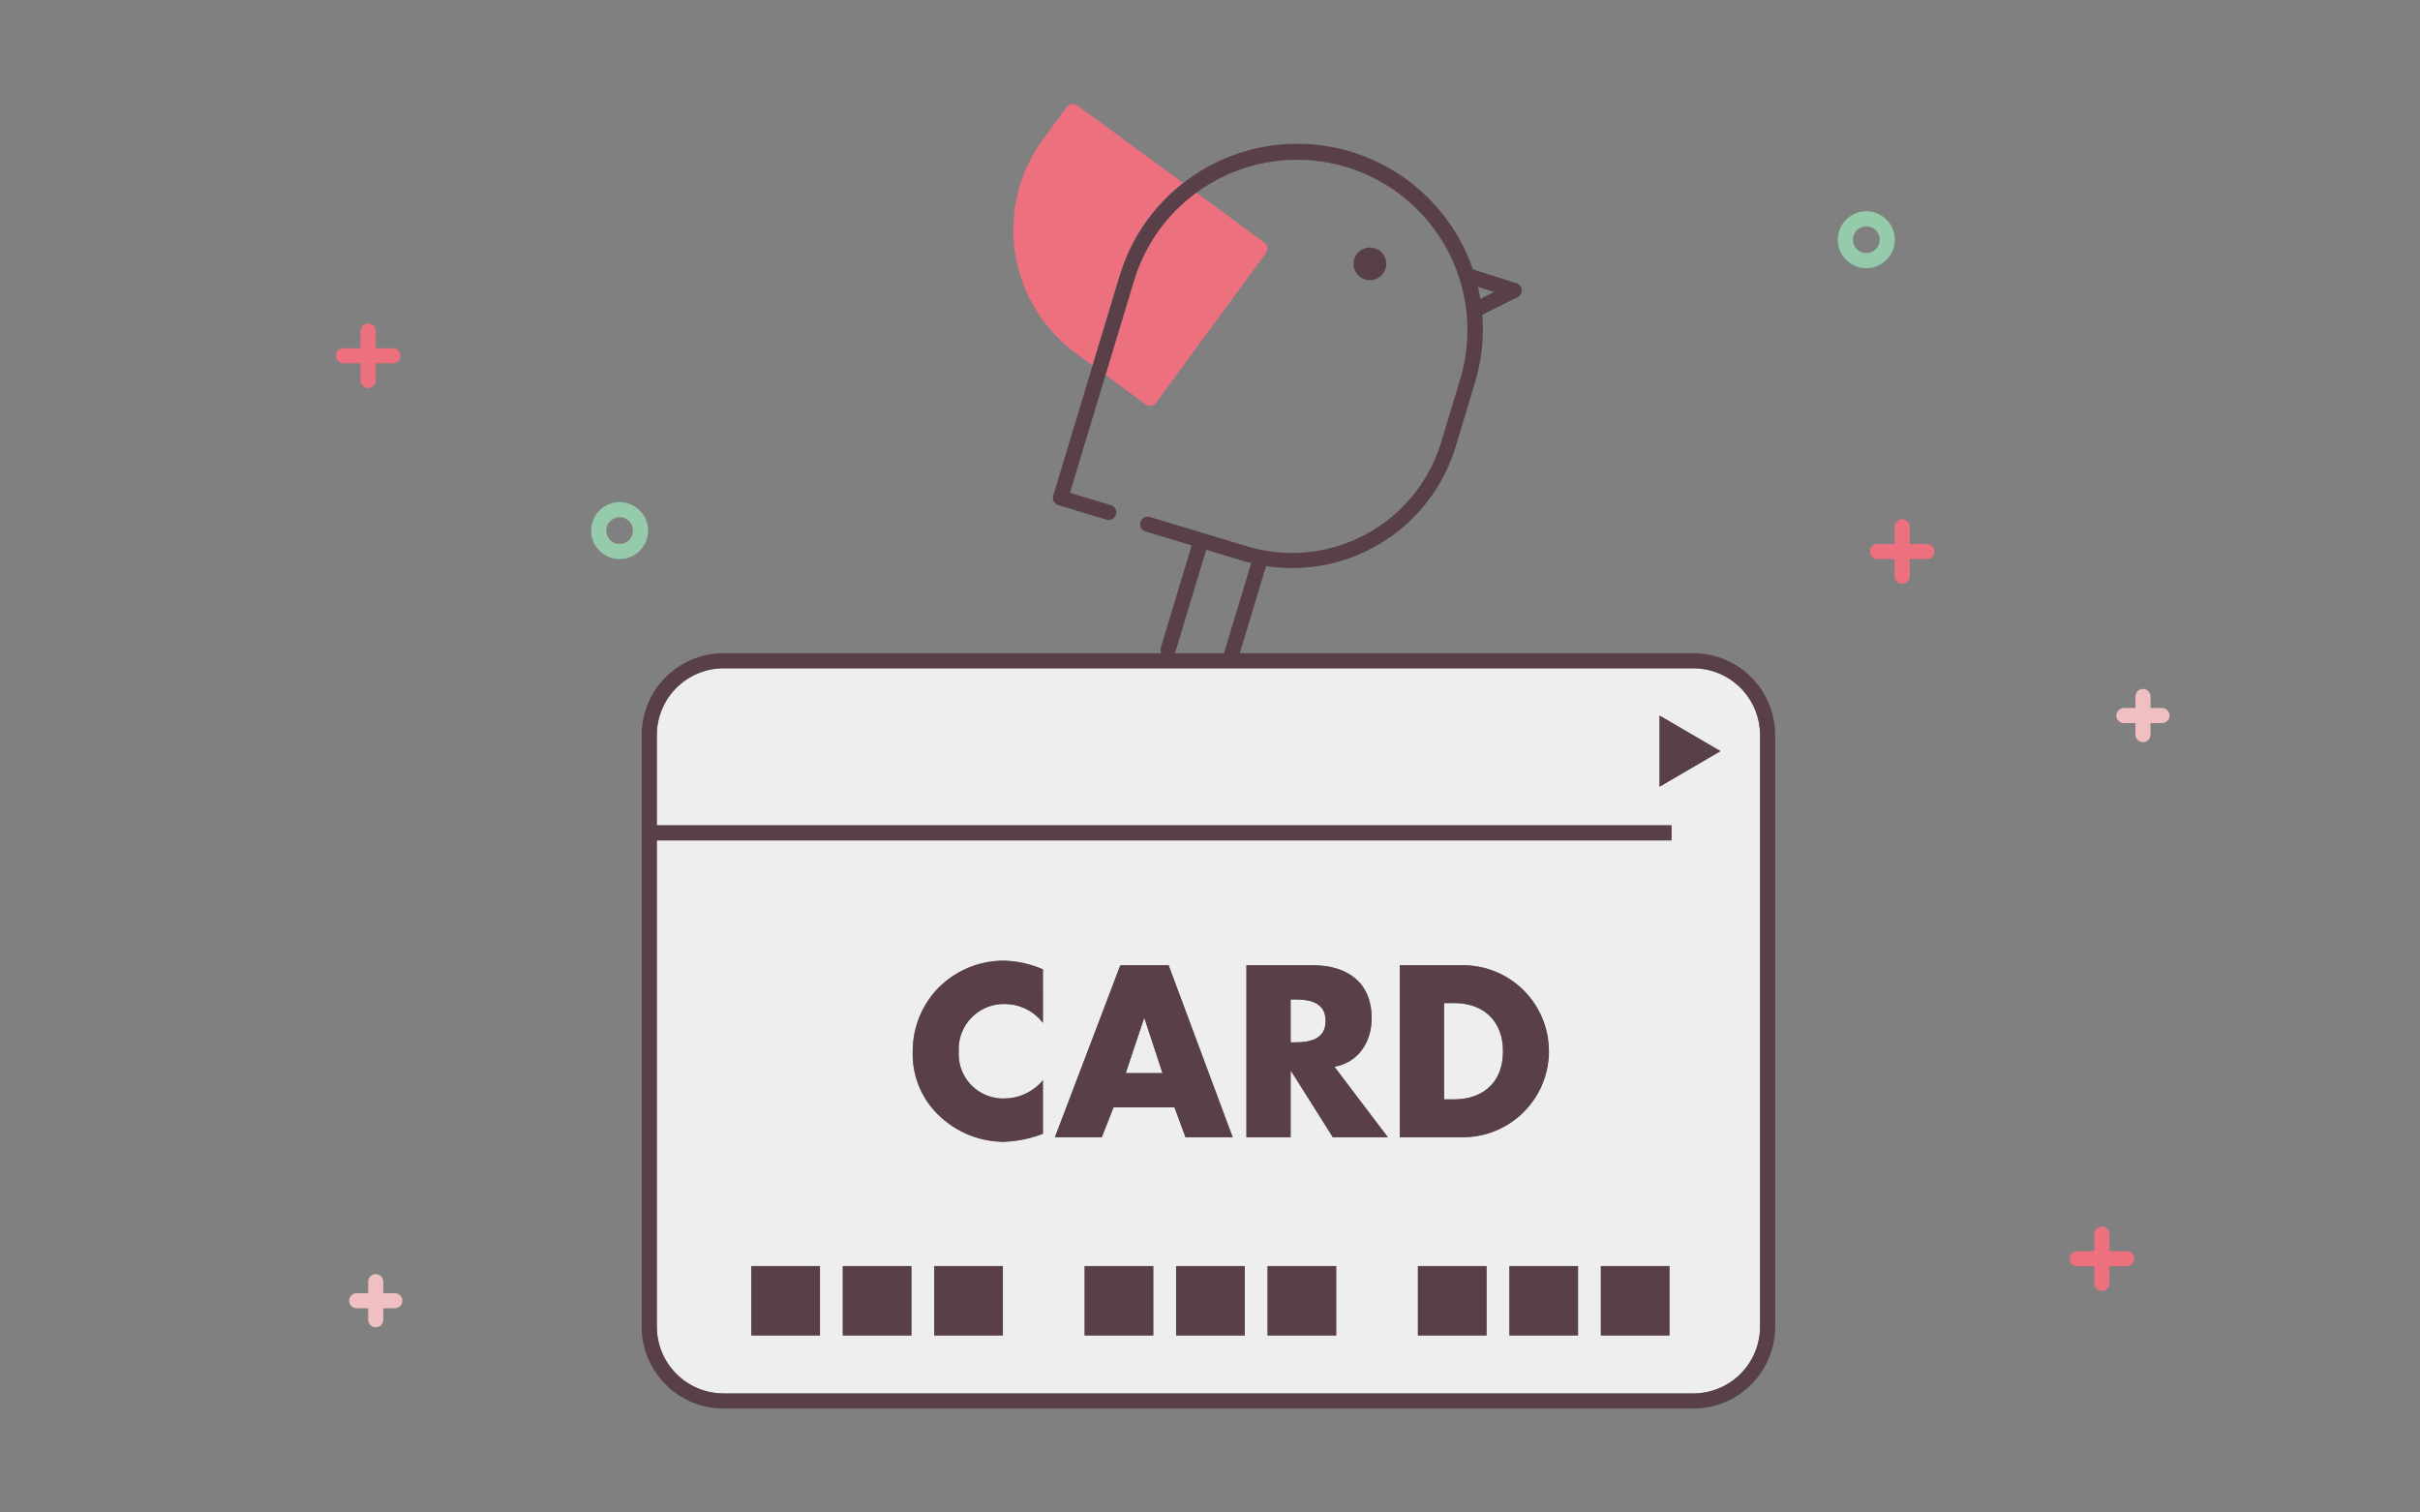 <svg xmlns="http://www.w3.org/2000/svg" xmlns:xlink="http://www.w3.org/1999/xlink" width="320" height="200" viewBox="0 0 320 200">
  <rect x="0" y="0" width="320" height="200" fill="#808080" stroke="none"/>
  <defs>
    <clipPath id="clip-path">
      <rect id="長方形_2711" data-name="長方形 2711" width="320" height="200" fill="none"/>
    </clipPath>
  </defs>
  <g id="img__creditcard1" clip-path="url(#clip-path)">
    <path id="パス_7594" data-name="パス 7594" d="M148.135,36.2a.946.946,0,0,1,.041-.109,24.342,24.342,0,0,1,8.28-11.884l-14-10.266a1,1,0,0,0-1.4.214l-3.148,4.293A20.211,20.211,0,0,0,142.257,46.7l2.216,1.627Z" fill="#ed707f"/>
    <path id="パス_7595" data-name="パス 7595" d="M150.052,36.786c-.01.031-.021.062-.033.091l-3.836,12.7,5.3,3.887a1,1,0,0,0,.591.194.964.964,0,0,0,.152-.012,1,1,0,0,0,.655-.4l14.512-19.783a1,1,0,0,0-.215-1.4l-9.043-6.633a22.382,22.382,0,0,0-8.082,11.35" fill="#ed707f"/>
    <path id="パス_7596" data-name="パス 7596" d="M183.212,35.515a2.159,2.159,0,1,0-2.691,1.443,2.159,2.159,0,0,0,2.691-1.443" fill="#573f47"/>
    <path id="パス_7597" data-name="パス 7597" d="M223.913,88.374H95.675a8.83,8.83,0,0,0-8.82,8.82v11.937H221.031v2H86.855v64.305a8.83,8.83,0,0,0,8.82,8.82H223.913a8.83,8.83,0,0,0,8.82-8.82V97.194a8.83,8.83,0,0,0-8.82-8.82M108.424,176.59H99.348v-9.175h9.076Zm12.095,0h-9.076v-9.175h9.076Zm12.094,0h-9.076v-9.175h9.076Zm5.294-41.323a6.323,6.323,0,0,0-5.132-2.5,5.963,5.963,0,0,0-5.995,6.3,5.867,5.867,0,0,0,6.085,6.184,6.7,6.7,0,0,0,5.042-2.413v7.089a16.41,16.41,0,0,1-5.161,1.056,12.442,12.442,0,0,1-8.442-3.349,11.181,11.181,0,0,1-3.61-8.6A11.978,11.978,0,0,1,124,130.712a12.124,12.124,0,0,1,8.562-3.681,13.6,13.6,0,0,1,5.34,1.147ZM152.5,176.59h-9.076v-9.175H152.5Zm-5.252-30.161-1.552,3.952h-6.2l8.651-22.746h6.384L163,150.381h-6.235l-1.462-3.952Zm17.347,30.161h-9.076v-9.175h9.076Zm12.094,0H167.61v-9.175h9.076Zm-.445-26.209-5.518-8.749h-.06v8.749h-5.847V127.635h8.74c4.445,0,7.816,2.142,7.816,7,0,3.137-1.73,5.852-4.922,6.425l7.07,9.322Zm8.861-22.746H193.4a11.373,11.373,0,1,1,0,22.746H185.1ZM196.57,176.59h-9.076v-9.175h9.076Zm12.095,0h-9.076v-9.175h9.076Zm12.094,0h-9.076v-9.175h9.076Zm-1.318-72.559V94.619l8.063,4.706Z" fill="#eee"/>
    <path id="パス_7598" data-name="パス 7598" d="M171.23,132.16h-.567v5.671h.567c1.909,0,4.057-.361,4.057-2.835s-2.148-2.836-4.057-2.836" fill="#eee"/>
    <path id="パス_7599" data-name="パス 7599" d="M198.735,139.008c0-4.072-2.655-6.365-6.414-6.365h-1.372v12.73h1.312c3.491,0,6.474-1.93,6.474-6.365" fill="#eee"/>
    <path id="パス_7600" data-name="パス 7600" d="M151.272,134.664l-2.417,7.24h4.863l-2.386-7.24Z" fill="#eee"/>
    <path id="パス_7601" data-name="パス 7601" d="M223.913,86.374H163.937l3.479-11.521a22.59,22.59,0,0,0,25.066-15.794l2.621-8.678a1.066,1.066,0,0,0,.026-.112A24.287,24.287,0,0,0,196,41.633l4.669-2.33a1,1,0,0,0-.144-1.848l-5.773-1.835a24.527,24.527,0,0,0-46.577.467c-.015.036-.029.073-.041.111l-3.662,12.125-5.2,17.22a1,1,0,0,0,.668,1.247l6.376,1.926A1,1,0,1,0,146.9,66.8l-5.418-1.637,4.707-15.586,3.836-12.7c.012-.029.023-.06.033-.091A22.526,22.526,0,0,1,193.18,49.81c-.009.031-.016.062-.022.093l-2.591,8.577A20.612,20.612,0,0,1,164.9,72.239l-12.841-3.878a1,1,0,1,0-.578,1.915l6.1,1.842L153.5,85.627a1,1,0,0,0,.071.747h-57.9a10.832,10.832,0,0,0-10.82,10.82v78.242a10.832,10.832,0,0,0,10.82,10.82H223.913a10.833,10.833,0,0,0,10.821-10.82V97.194a10.833,10.833,0,0,0-10.821-10.82M197.571,38.615l-1.825.91c-.089-.536-.2-1.067-.327-1.594Zm35.163,136.821a8.83,8.83,0,0,1-8.821,8.82H95.676a8.829,8.829,0,0,1-8.82-8.82V111.131H221.032v-2H86.856V97.194a8.829,8.829,0,0,1,8.82-8.82H223.913a8.83,8.83,0,0,1,8.821,8.82ZM155.419,86.205,159.5,72.7l4.827,1.458c.373.112.748.2,1.124.295l-3.6,11.925h-6.512a.982.982,0,0,0,.083-.169" fill="#583f48"/>
    <path id="パス_7602" data-name="パス 7602" d="M124.006,130.712a11.971,11.971,0,0,0-3.313,8.326,11.181,11.181,0,0,0,3.61,8.6,12.448,12.448,0,0,0,8.442,3.349,16.4,16.4,0,0,0,5.161-1.056v-7.089a6.7,6.7,0,0,1-5.041,2.413,5.867,5.867,0,0,1-6.086-6.184,5.963,5.963,0,0,1,6-6.3,6.318,6.318,0,0,1,5.131,2.5v-7.089a13.587,13.587,0,0,0-5.339-1.147,12.118,12.118,0,0,0-8.561,3.681" fill="#583f48"/>
    <path id="パス_7603" data-name="パス 7603" d="M163,150.381l-8.472-22.746H148.14l-8.651,22.746h6.205l1.551-3.952H155.3l1.462,3.952Zm-14.14-8.477,2.417-7.24h.059l2.386,7.24Z" fill="#583f48"/>
    <path id="パス_7604" data-name="パス 7604" d="M181.373,134.633c0-4.857-3.372-7-7.816-7h-8.741V150.38h5.847v-8.748h.06l5.519,8.748h7.279l-7.07-9.321c3.192-.573,4.922-3.289,4.922-6.426m-10.143,3.2h-.567V132.16h.567c1.909,0,4.057.361,4.057,2.836s-2.148,2.835-4.057,2.835" fill="#583f48"/>
    <path id="パス_7605" data-name="パス 7605" d="M204.821,139.008A11.356,11.356,0,0,0,193.4,127.635H185.1v22.746H193.4a11.375,11.375,0,0,0,11.426-11.373m-13.872,6.365v-12.73h1.373c3.758,0,6.413,2.292,6.413,6.365,0,4.434-2.983,6.365-6.474,6.365Z" fill="#583f48"/>
    <path id="パス_7606" data-name="パス 7606" d="M219.441,104.031l8.063-4.706-8.063-4.706Z" fill="#583f48"/>
    <rect id="長方形_2702" data-name="長方形 2702" width="9.076" height="9.175" transform="translate(99.349 167.415)" fill="#583f48"/>
    <rect id="長方形_2703" data-name="長方形 2703" width="9.076" height="9.175" transform="translate(111.443 167.415)" fill="#583f48"/>
    <rect id="長方形_2704" data-name="長方形 2704" width="9.076" height="9.175" transform="translate(123.537 167.415)" fill="#583f48"/>
    <rect id="長方形_2705" data-name="長方形 2705" width="9.076" height="9.175" transform="translate(143.422 167.415)" fill="#583f48"/>
    <rect id="長方形_2706" data-name="長方形 2706" width="9.076" height="9.175" transform="translate(155.516 167.415)" fill="#583f48"/>
    <rect id="長方形_2707" data-name="長方形 2707" width="9.076" height="9.175" transform="translate(167.61 167.415)" fill="#583f48"/>
    <rect id="長方形_2708" data-name="長方形 2708" width="9.076" height="9.175" transform="translate(187.495 167.415)" fill="#583f48"/>
    <rect id="長方形_2709" data-name="長方形 2709" width="9.076" height="9.175" transform="translate(199.589 167.415)" fill="#583f48"/>
    <rect id="長方形_2710" data-name="長方形 2710" width="9.076" height="9.175" transform="translate(211.683 167.415)" fill="#583f48"/>
    <path id="パス_7607" data-name="パス 7607" d="M281.2,165.446h-2.265v-2.265a1,1,0,1,0-2,0v2.265h-2.265a1,1,0,0,0,0,2h2.265v2.265a1,1,0,0,0,2,0v-2.265H281.2a1,1,0,0,0,0-2m-6.529,1h0Zm3.264,3.265v0Zm1-3.265h0Z" fill="#ed707f"/>
    <path id="線_3055" data-name="線 3055" d="M0,0H0Z" transform="translate(274.673 166.446)" fill="#ed707f"/>
    <path id="線_3056" data-name="線 3056" d="M0,0H0Z" transform="translate(278.938 166.446)" fill="#ed707f"/>
    <path id="線_3057" data-name="線 3057" d="M0,6.529v0Z" transform="translate(277.938 163.182)" fill="#ed707f"/>
    <path id="線_3058" data-name="線 3058" d="M0,0H0Z" transform="translate(45.422 47.042)" fill="#ed707f"/>
    <path id="線_3059" data-name="線 3059" d="M2.265,0h0Z" transform="translate(49.686 47.042)" fill="#ed707f"/>
    <path id="パス_7608" data-name="パス 7608" d="M47.686,50.306a1,1,0,0,0,2,0V48.042h2.265a1,1,0,0,0,0-2H49.686V43.778a1,1,0,0,0-2,0v2.264H45.422a1,1,0,1,0,0,2h2.264Zm4.265-3.264h0Zm-3.264-3.265v0Zm-3.265,3.265h0Z" fill="#ed707f"/>
    <path id="線_3060" data-name="線 3060" d="M0,0V0Z" transform="translate(48.686 43.777)" fill="#ed707f"/>
    <path id="パス_7609" data-name="パス 7609" d="M254.795,71.93H252.53V69.665a1,1,0,1,0-2,0V71.93h-2.265a1,1,0,0,0,0,2h2.265V76.2a1,1,0,0,0,2,0V73.93h2.265a1,1,0,0,0,0-2m-6.53,1h0ZM251.53,76.2v0Zm1-3.266h0Z" fill="#ed707f"/>
    <path id="線_3061" data-name="線 3061" d="M0,0H0Z" transform="translate(252.53 72.93)" fill="#ed707f"/>
    <path id="線_3062" data-name="線 3062" d="M0,0H0Z" transform="translate(248.265 72.93)" fill="#ed707f"/>
    <path id="線_3063" data-name="線 3063" d="M0,6.529v0Z" transform="translate(251.53 69.666)" fill="#ed707f"/>
    <path id="パス_7610" data-name="パス 7610" d="M285.885,93.619h-1.514V92.105a1,1,0,0,0-2,0v1.514h-1.515a1,1,0,0,0,0,2h1.515v1.515a1,1,0,0,0,2,0V95.619h1.514a1,1,0,0,0,0-2m-5.029,1h0Zm2.515,2.515v0Zm1-2.515h0Z" fill="#f0bfc2"/>
    <path id="線_3064" data-name="線 3064" d="M0,0H0Z" transform="translate(280.857 94.619)" fill="#f0bfc2"/>
    <path id="線_3065" data-name="線 3065" d="M0,0H0Z" transform="translate(284.371 94.619)" fill="#f0bfc2"/>
    <path id="線_3066" data-name="線 3066" d="M0,5.029v0Z" transform="translate(283.371 92.104)" fill="#f0bfc2"/>
    <path id="パス_7611" data-name="パス 7611" d="M52.2,171H50.686v-1.514a1,1,0,0,0-2,0V171H47.172a1,1,0,1,0,0,2h1.514v1.515a1,1,0,0,0,2,0V173H52.2a1,1,0,0,0,0-2m-5.029,1h0Zm2.514,2.515v0Zm1-2.515h0Z" fill="#f0bfc2"/>
    <path id="線_3067" data-name="線 3067" d="M0,0H0Z" transform="translate(50.686 172.002)" fill="#f0bfc2"/>
    <path id="線_3068" data-name="線 3068" d="M0,0H0Z" transform="translate(47.172 172.002)" fill="#f0bfc2"/>
    <path id="線_3069" data-name="線 3069" d="M0,5.029v0Z" transform="translate(49.686 169.488)" fill="#f0bfc2"/>
    <path id="パス_7612" data-name="パス 7612" d="M250.552,31.7a3.766,3.766,0,1,0-3.766,3.766,3.77,3.77,0,0,0,3.766-3.766m-3.766,1.766a1.766,1.766,0,1,1,1.766-1.766,1.768,1.768,0,0,1-1.766,1.766" fill="#95cbaa"/>
    <path id="パス_7613" data-name="パス 7613" d="M81.931,66.4A3.766,3.766,0,1,0,85.7,70.165,3.771,3.771,0,0,0,81.931,66.4m0,5.532A1.766,1.766,0,1,1,83.7,70.165a1.767,1.767,0,0,1-1.766,1.765" fill="#95cbaa"/>
  </g>
</svg>
